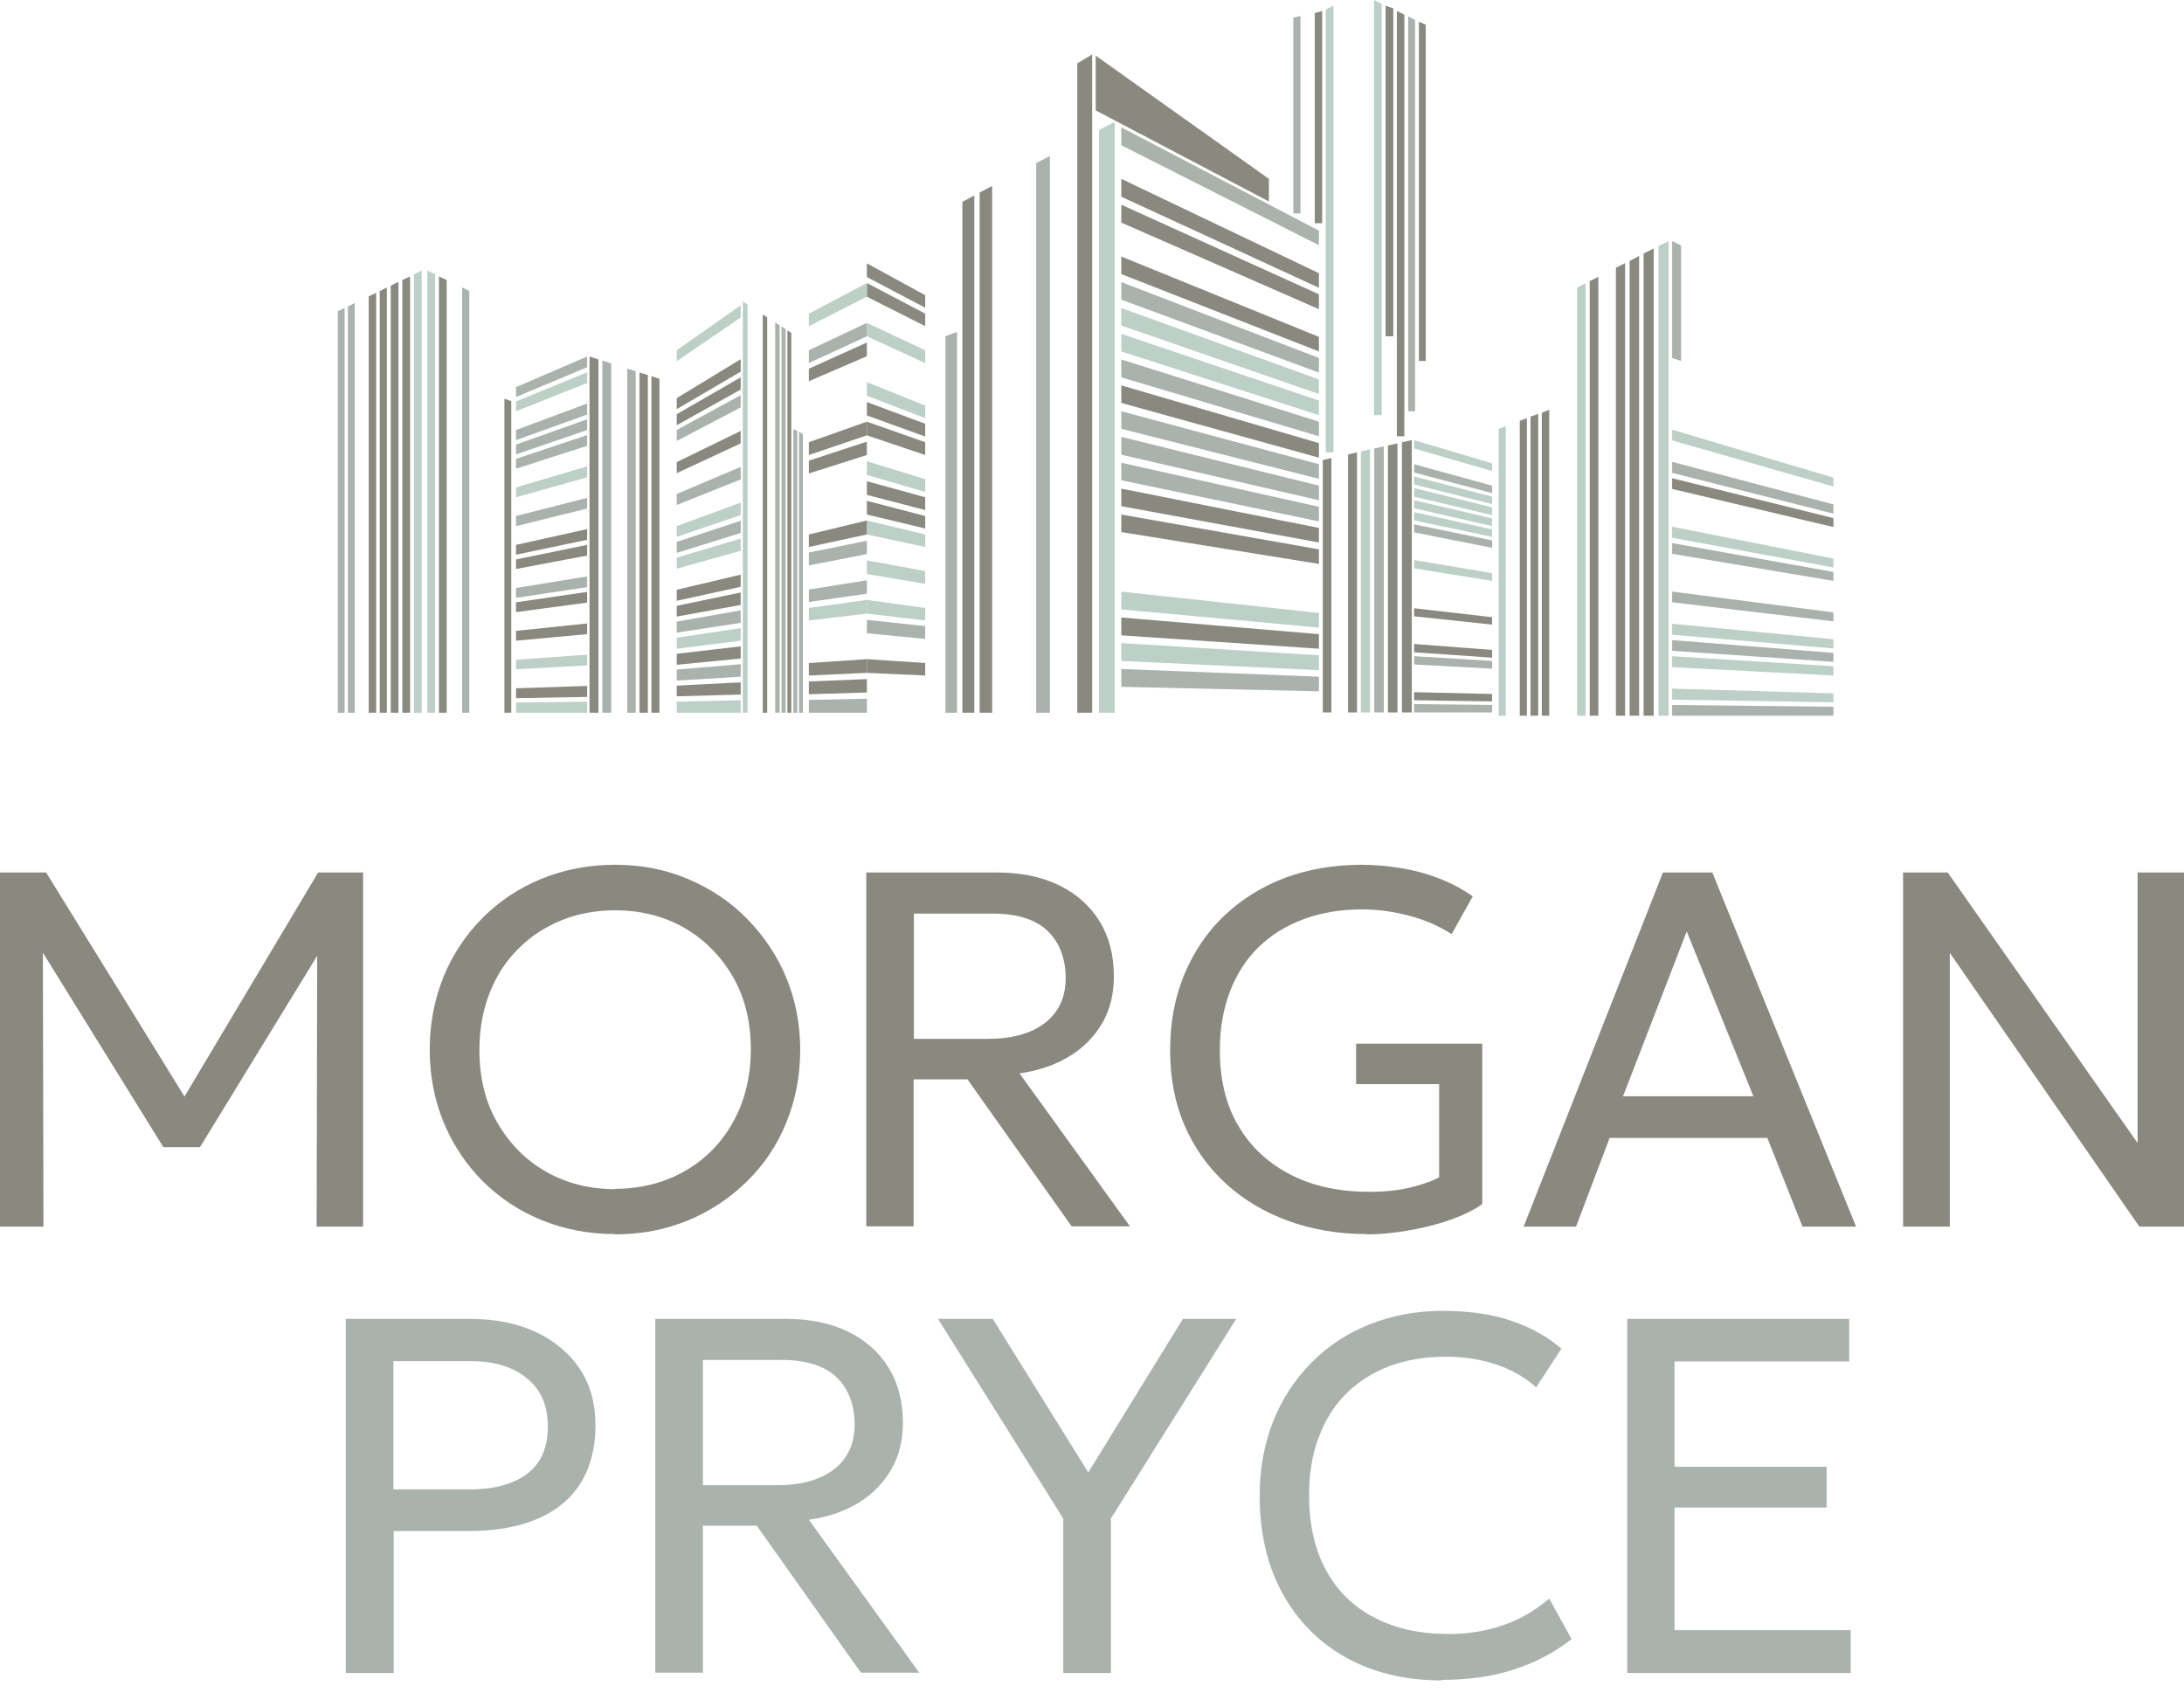 <svg xmlns="http://www.w3.org/2000/svg" width="160" height="124" viewBox="0 0 160 124" fill="none"><path d="M103.6 51.583L109.312 51.648V52.193H103.6V51.583Z" fill="#A9B2AC"></path><path d="M103.6 50.71L109.312 50.841V51.386L103.6 51.299V50.71Z" fill="#898980"></path><path d="M103.6 48.072L109.312 48.421V48.987L103.6 48.682V48.072Z" fill="#A9B2AC"></path><path d="M103.6 47.179L109.312 47.615V48.182L103.6 47.789V47.179Z" fill="#898980"></path><path d="M103.6 44.562L109.312 45.216V45.761L103.6 45.151V44.562Z" fill="#898980"></path><path d="M103.6 41.03L109.312 41.989V42.556L103.6 41.64V41.03Z" fill="#BCD0C7"></path><path d="M103.6 38.415L109.312 39.592V40.137L103.6 39.003V38.415Z" fill="#A9B2AC"></path><path d="M103.6 37.52L109.312 38.785V39.33L103.6 38.13V37.52Z" fill="#BCD0C7"></path><path d="M103.6 36.648L109.312 37.978V38.545L103.6 37.237V36.648Z" fill="#BCD0C7"></path><path d="M103.6 35.754L109.312 37.172V37.738L103.6 36.387V35.754Z" fill="#BCD0C7"></path><path d="M103.6 34.905L109.312 36.387V36.932L103.6 35.493V34.905Z" fill="#BCD0C7"></path><path d="M103.6 34.011L109.312 35.58V36.126L103.6 34.621V34.011Z" fill="#A9B2AC"></path><path d="M103.6 32.245L109.312 33.945V34.512L103.6 32.855V32.245Z" fill="#BCD0C7"></path><path d="M103.426 32.245V52.193H102.706V32.397L103.426 32.245Z" fill="#898980"></path><path d="M102.379 32.484V52.192H101.681V32.636L102.379 32.484Z" fill="#898980"></path><path d="M101.376 32.702V52.193H100.679V32.855L101.376 32.702Z" fill="#A9B2AC"></path><path d="M100.373 32.92V52.193H99.698V33.073L100.373 32.92Z" fill="#BCD0C7"></path><path d="M99.414 33.139V52.193H98.76V33.291L99.414 33.139Z" fill="#898980"></path><path d="M97.539 33.553V52.193H96.907V33.705L97.539 33.553Z" fill="#898980"></path><path d="M43.014 51.408L37.803 51.473V52.214H43.014V51.408Z" fill="#BCD0C7"></path><path d="M43.014 50.252L37.803 50.426V51.146L43.014 51.059V50.252Z" fill="#898980"></path><path d="M43.014 47.963L37.803 48.334V49.032L43.014 48.748V47.963Z" fill="#BCD0C7"></path><path d="M43.014 45.674L37.803 46.219V46.939L43.014 46.459V45.674Z" fill="#898980"></path><path d="M43.014 43.363L37.803 44.126V44.846L43.014 44.148V43.363Z" fill="#898980"></path><path d="M43.014 42.23L37.803 43.08V43.799L43.014 43.014V42.23Z" fill="#A9B2AC"></path><path d="M43.014 39.919L37.803 40.987V41.684L43.014 40.703V39.919Z" fill="#898980"></path><path d="M43.014 38.763L37.803 39.918V40.638L43.014 39.547V38.763Z" fill="#898980"></path><path d="M43.014 36.474L37.803 37.803V38.545L43.014 37.258V36.474Z" fill="#A9B2AC"></path><path d="M43.014 34.163L37.803 35.711V36.43L43.014 34.969V34.163Z" fill="#BCD0C7"></path><path d="M43.014 31.874L37.803 33.618V34.338L43.014 32.659V31.874Z" fill="#A9B2AC"></path><path d="M43.014 30.718L37.803 32.571V33.29L43.014 31.503V30.718Z" fill="#A9B2AC"></path><path d="M43.014 29.563L37.803 31.503V32.245L43.014 30.37V29.563Z" fill="#A9B2AC"></path><path d="M43.014 28.058V27.273L37.803 29.41V30.129" fill="#BCD0C7"></path><path d="M43.014 26.118L37.803 28.364V29.083L43.014 26.903V26.118Z" fill="#A9B2AC"></path><path d="M43.188 26.118V52.214H43.843V26.336L43.188 26.118Z" fill="#898980"></path><path d="M44.126 26.424V52.215H44.78V26.62L44.126 26.424Z" fill="#A9B2AC"></path><path d="M45.957 27.012V52.215H46.568V27.187L45.957 27.012Z" fill="#A9B2AC"></path><path d="M46.851 27.295V52.214H47.462V27.47L46.851 27.295Z" fill="#898980"></path><path d="M47.723 27.558V52.215H48.312V27.754L47.723 27.558Z" fill="#898980"></path><path d="M96.624 50.645L82.147 50.318V49.01L96.624 49.577V50.645Z" fill="#A9B2AC"></path><path d="M96.624 49.098L82.147 48.422V47.114L96.624 48.008V49.098Z" fill="#BCD0C7"></path><path d="M96.624 47.527L82.147 46.546V45.238L96.624 46.459V47.527Z" fill="#898980"></path><path d="M96.624 45.979L82.147 44.649V43.341L96.624 44.91V45.979Z" fill="#BCD0C7"></path><path d="M96.624 41.314L82.147 38.981V37.695L96.624 40.246V41.314Z" fill="#898980"></path><path d="M96.624 39.744L82.147 37.084V35.798L96.624 38.676V39.744Z" fill="#898980"></path><path d="M96.624 38.197L82.147 35.188V33.902L96.624 37.129V38.197Z" fill="#A9B2AC"></path><path d="M96.624 36.649L82.147 33.313V32.005L96.624 35.58V36.649Z" fill="#A9B2AC"></path><path d="M96.624 35.079L82.147 31.417V30.13L96.624 34.011V35.079Z" fill="#A9B2AC"></path><path d="M96.624 33.531L82.147 29.52V28.233L96.624 32.463V33.531Z" fill="#898980"></path><path d="M96.624 31.961L82.147 27.645V26.336L96.624 30.893V31.961Z" fill="#A9B2AC"></path><path d="M96.624 30.414L82.147 25.748V24.462L96.624 29.345V30.414Z" fill="#BCD0C7"></path><path d="M96.624 28.866L82.147 23.851V22.565L96.624 27.797V28.866Z" fill="#BCD0C7"></path><path d="M96.624 27.296L82.147 21.954V20.668L96.624 26.227V27.296Z" fill="#A9B2AC"></path><path d="M96.624 25.748L82.147 20.08V18.794L96.624 24.68V25.748Z" fill="#898980"></path><path d="M96.624 22.652L82.147 16.308V14.999L96.624 21.562V22.652Z" fill="#898980"></path><path d="M96.624 21.083L82.147 14.412V13.104L96.624 20.015V21.083Z" fill="#898980"></path><path d="M96.624 17.965L82.147 10.64V9.332L96.624 16.897V17.965Z" fill="#A9B2AC"></path><path d="M92.961 13.103L80.272 4.077V8.089L92.961 14.76V13.103Z" fill="#898980"></path><path d="M81.668 8.939V52.215H80.512V9.528L81.668 8.939Z" fill="#BCD0C7"></path><path d="M80.011 3.99V52.215H78.921V4.644L80.011 3.99Z" fill="#898980"></path><path d="M76.915 11.425V52.215H75.912V11.948L76.915 11.425Z" fill="#A9B2AC"></path><path d="M72.686 13.626V52.214H71.77V14.106L72.686 13.626Z" fill="#898980"></path><path d="M71.378 14.324V52.215H70.505V14.782L71.378 14.324Z" fill="#898980"></path><path d="M70.113 24.309V52.214H69.263V24.636L70.113 24.309Z" fill="#A9B2AC"></path><path d="M49.576 52.214H54.264V51.298L49.576 51.407V52.214Z" fill="#BCD0C7"></path><path d="M49.576 51.014L54.264 50.884V49.99L49.576 50.23V51.014Z" fill="#898980"></path><path d="M49.576 49.859L54.264 49.576V48.66L49.576 49.053V49.859Z" fill="#A9B2AC"></path><path d="M49.576 48.703L54.264 48.245V47.352L49.576 47.897V48.703Z" fill="#898980"></path><path d="M49.576 47.526L54.264 46.938V46.022L49.576 46.72V47.526Z" fill="#BCD0C7"></path><path d="M49.576 46.349L54.264 45.63V44.714L49.576 45.542V46.349Z" fill="#A9B2AC"></path><path d="M49.576 45.171L54.264 44.321V43.405L49.576 44.386V45.171Z" fill="#898980"></path><path d="M49.576 44.016L54.264 42.991V42.097L49.576 43.209V44.016Z" fill="#898980"></path><path d="M49.576 41.661L54.264 40.353V39.459L49.576 40.855V41.661Z" fill="#BCD0C7"></path><path d="M49.576 40.506L54.264 39.046V38.152L49.576 39.7V40.506Z" fill="#A9B2AC"></path><path d="M49.576 39.328L54.264 37.737V36.821L49.576 38.544V39.328Z" fill="#BCD0C7"></path><path d="M49.576 36.997L54.264 35.122V34.206L49.576 36.19V36.997Z" fill="#A9B2AC"></path><path d="M49.576 34.664L54.264 32.483V31.568L49.576 33.857V34.664Z" fill="#898980"></path><path d="M49.576 32.309L54.264 29.846V28.952L49.576 31.502V32.309Z" fill="#A9B2AC"></path><path d="M49.576 31.153L54.264 28.537V27.643L49.576 30.346V31.153Z" fill="#898980"></path><path d="M49.576 29.976L54.264 27.229V26.314L49.576 29.169V29.976Z" fill="#898980"></path><path d="M49.576 26.466L54.264 23.261V22.367L49.576 25.659V26.466Z" fill="#BCD0C7"></path><path d="M54.416 22.084V52.214H54.765V22.302L54.416 22.084Z" fill="#BCD0C7"></path><path d="M55.877 23.044V52.214H56.204V23.24L55.877 23.044Z" fill="#898980"></path><path d="M56.792 23.632V52.213H57.12V23.828L56.792 23.632Z" fill="#A9B2AC"></path><path d="M57.25 23.915V52.213H57.556V24.111L57.25 23.915Z" fill="#A9B2AC"></path><path d="M57.686 24.199V52.214H57.97V24.395L57.686 24.199Z" fill="#898980"></path><path d="M58.122 31.438V52.214H58.406V31.568L58.122 31.438Z" fill="#A9B2AC"></path><path d="M58.537 31.633V52.214H58.82V31.786L58.537 31.633Z" fill="#A9B2AC"></path><path d="M67.78 48.574V49.489L63.507 49.293V48.29L67.78 48.574Z" fill="#898980"></path><path d="M67.78 45.87V46.808L63.507 46.394V45.413L67.78 45.87Z" fill="#A9B2AC"></path><path d="M67.78 44.541V45.456L63.507 44.955V43.952L67.78 44.541Z" fill="#BCD0C7"></path><path d="M67.78 41.837V42.775L63.507 42.055V41.052L67.78 41.837Z" fill="#BCD0C7"></path><path d="M67.78 39.156V40.072L63.507 39.156V38.131L67.78 39.156Z" fill="#BCD0C7"></path><path d="M67.78 37.804V38.719L63.507 37.695V36.692L67.78 37.804Z" fill="#898980"></path><path d="M67.78 36.43V37.368L63.507 36.256V35.253L67.78 36.43Z" fill="#898980"></path><path d="M67.78 35.101V36.038L63.507 34.795V33.792L67.78 35.101Z" fill="#BCD0C7"></path><path d="M67.78 32.397V33.334L63.507 31.895V30.893L67.78 32.397Z" fill="#898980"></path><path d="M67.78 31.046V31.983L63.507 30.436V29.455L67.78 31.046Z" fill="#898980"></path><path d="M67.78 29.716V30.632L63.507 28.997V27.994L67.78 29.716Z" fill="#BCD0C7"></path><path d="M67.78 25.66V26.598L63.507 24.636V23.655L67.78 25.66Z" fill="#BCD0C7"></path><path d="M67.78 22.979V23.895L63.507 21.737V20.734L67.78 22.979Z" fill="#898980"></path><path d="M67.78 21.627V22.543L63.507 20.297V19.294L67.78 21.627Z" fill="#898980"></path><path d="M59.256 51.277V52.215H63.507V51.19L59.256 51.277Z" fill="#A9B2AC"></path><path d="M59.256 49.926V50.863L63.507 50.733V49.752L59.256 49.926Z" fill="#898980"></path><path d="M59.256 48.574V49.489L63.507 49.293V48.29L59.256 48.574Z" fill="#898980"></path><path d="M59.256 44.541V45.456L63.507 44.955V43.952L59.256 44.541Z" fill="#BCD0C7"></path><path d="M59.256 43.188V44.104L63.507 43.494V42.513L59.256 43.188Z" fill="#A9B2AC"></path><path d="M59.256 40.485V41.423L63.507 40.594V39.613L59.256 40.485Z" fill="#A9B2AC"></path><path d="M59.256 39.156V40.072L63.507 39.156V38.131L59.256 39.156Z" fill="#898980"></path><path d="M59.256 33.749V34.687L63.507 33.335V32.354L59.256 33.749Z" fill="#898980"></path><path d="M59.256 32.397V33.334L63.507 31.895V30.893L59.256 32.397Z" fill="#898980"></path><path d="M59.256 27.013V27.928L63.507 26.097V25.094L59.256 27.013Z" fill="#898980"></path><path d="M59.256 25.66V26.598L63.507 24.636V23.655L59.256 25.66Z" fill="#A9B2AC"></path><path d="M59.256 22.979V23.895L63.507 21.737V20.734L59.256 22.979Z" fill="#BCD0C7"></path><path d="M134.318 52.432H122.502V51.648L134.318 51.778V52.432Z" fill="#A9B2AC"></path><path d="M134.318 51.452L122.502 51.255V50.449L134.318 50.798V51.452Z" fill="#BCD0C7"></path><path d="M134.318 49.49L122.502 48.879V48.073L134.318 48.814V49.49Z" fill="#BCD0C7"></path><path d="M134.318 48.487L122.502 47.68V46.895L134.318 47.833V48.487Z" fill="#A9B2AC"></path><path d="M134.318 47.505L122.502 46.502V45.696L134.318 46.83V47.505Z" fill="#BCD0C7"></path><path d="M134.318 45.521L122.502 44.126V43.341L134.318 44.867V45.521Z" fill="#A9B2AC"></path><path d="M134.318 42.556L122.502 40.572V39.788L134.318 41.902V42.556Z" fill="#A9B2AC"></path><path d="M134.318 41.576L122.502 39.395V38.589L134.318 40.922V41.576Z" fill="#BCD0C7"></path><path d="M134.318 38.611L122.502 35.821V35.036L134.318 37.957V38.611Z" fill="#898980"></path><path d="M134.318 37.629L122.502 34.643V33.836L134.318 36.953V37.629Z" fill="#A9B2AC"></path><path d="M134.318 35.645L122.502 32.266V31.481L134.318 34.992V35.645Z" fill="#BCD0C7"></path><path d="M123.156 17.987V26.446L122.502 26.228V17.66L123.156 17.987Z" fill="#A9B2AC"></path><path d="M122.24 17.66V52.433H121.499V18.03L122.24 17.66Z" fill="#BCD0C7"></path><path d="M121.15 18.205V52.433H120.409V18.575L121.15 18.205Z" fill="#898980"></path><path d="M120.082 18.75V52.433H119.384V19.12L120.082 18.75Z" fill="#898980"></path><path d="M119.057 19.273V52.433H118.381V19.622L119.057 19.273Z" fill="#898980"></path><path d="M117.095 20.276V52.433H116.463V20.603L117.095 20.276Z" fill="#898980"></path><path d="M116.158 20.755V52.433H115.547V21.061L116.158 20.755Z" fill="#BCD0C7"></path><path d="M113.498 30.02V52.432H112.953V30.238L113.498 30.02Z" fill="#898980"></path><path d="M112.691 30.326V52.433H112.124V30.522L112.691 30.326Z" fill="#898980"></path><path d="M111.863 30.632V52.433H111.339V30.828L111.863 30.632Z" fill="#898980"></path><path d="M110.315 31.22V52.433H109.792V31.416L110.315 31.22Z" fill="#BCD0C7"></path><path d="M30.892 19.817V52.214H30.326V20.101L30.892 19.817Z" fill="#BCD0C7"></path><path d="M30.042 20.254V52.215H29.475V20.515L30.042 20.254Z" fill="#898980"></path><path d="M29.192 20.645V52.214H28.625V20.929L29.192 20.645Z" fill="#898980"></path><path d="M28.342 21.06V52.214H27.819V21.321L28.342 21.06Z" fill="#898980"></path><path d="M27.557 21.453V52.214H27.012V21.714L27.557 21.453Z" fill="#898980"></path><path d="M25.987 22.193V52.214H25.486V22.455L25.987 22.193Z" fill="#A9B2AC"></path><path d="M25.246 22.564V52.214H24.744V22.804L25.246 22.564Z" fill="#A9B2AC"></path><path d="M31.307 19.817V52.214H31.874V20.101L31.307 19.817Z" fill="#BCD0C7"></path><path d="M32.157 20.254V52.215H32.724V20.515L32.157 20.254Z" fill="#898980"></path><path d="M33.858 21.06V52.214H34.381V21.321L33.858 21.06Z" fill="#A9B2AC"></path><path d="M36.953 29.214V52.214H37.455V29.388L36.953 29.214Z" fill="#898980"></path><path d="M97.692 0.415V33.138H97.125V0.698L97.692 0.415Z" fill="#BCD0C7"></path><path d="M96.863 0.807V16.352H96.318V0.96L96.863 0.807Z" fill="#898980"></path><path d="M95.272 1.178V15.632H94.749V1.287L95.272 1.178Z" fill="#A9B2AC"></path><path d="M100.657 0V30.413H101.224V0.283L100.657 0Z" fill="#BCD0C7"></path><path d="M101.507 0.415V24.636H102.074V0.611L101.507 0.415Z" fill="#898980"></path><path d="M102.335 0.807V31.961H102.881V1.069L102.335 0.807Z" fill="#898980"></path><path d="M103.164 1.199V30.129H103.665V1.46L103.164 1.199Z" fill="#A9B2AC"></path><path d="M103.949 1.592V26.445H104.45V1.81L103.949 1.592Z" fill="#898980"></path><path d="M0 89.865V63.921H3.379L14.193 81.428H12.863L23.306 63.921H26.598V89.865H23.197L23.24 68.674L23.916 68.914L14.65 84.044H11.969L2.594 68.914L3.139 68.674L3.183 89.865H0Z" fill="#898980"></path><path d="M45.063 90.41C43.123 90.41 41.335 90.062 39.678 89.386C38.022 88.71 36.583 87.751 35.362 86.53C34.141 85.309 33.182 83.87 32.506 82.235C31.83 80.6 31.481 78.812 31.481 76.894C31.481 74.975 31.83 73.187 32.506 71.531C33.182 69.895 34.141 68.457 35.362 67.236C36.583 66.015 38.022 65.055 39.678 64.38C41.335 63.704 43.123 63.355 45.063 63.355C47.004 63.355 48.77 63.704 50.405 64.401C52.062 65.099 53.501 66.058 54.721 67.301C55.942 68.544 56.923 69.983 57.599 71.618C58.275 73.253 58.624 75.019 58.624 76.915C58.624 78.812 58.275 80.6 57.599 82.257C56.923 83.914 55.964 85.331 54.721 86.552C53.479 87.772 52.04 88.732 50.405 89.408C48.77 90.083 46.982 90.432 45.063 90.432V90.41ZM45.063 87.097C46.437 87.097 47.745 86.857 48.966 86.377C50.165 85.898 51.233 85.2 52.127 84.306C53.021 83.412 53.74 82.322 54.242 81.079C54.743 79.815 55.005 78.42 55.005 76.894C55.005 74.844 54.569 73.057 53.675 71.531C52.781 70.004 51.582 68.805 50.099 67.955C48.595 67.105 46.916 66.691 45.063 66.691C43.668 66.691 42.36 66.93 41.161 67.41C39.962 67.89 38.894 68.587 38 69.481C37.084 70.375 36.386 71.443 35.885 72.708C35.384 73.972 35.122 75.368 35.122 76.915C35.122 78.965 35.558 80.752 36.452 82.278C37.346 83.805 38.523 85.004 40.027 85.854C41.532 86.704 43.21 87.118 45.063 87.118V87.097Z" fill="#898980"></path><path d="M63.464 89.865V63.921H73.034C74.779 63.921 76.305 64.227 77.591 64.859C78.877 65.491 79.858 66.363 80.556 67.497C81.254 68.63 81.602 69.982 81.602 71.53C81.602 72.838 81.319 73.972 80.752 74.953C80.185 75.934 79.379 76.762 78.332 77.395C77.286 78.027 76.087 78.441 74.691 78.637L82.78 89.843H78.507L70.876 79.073H66.93V89.843H63.442L63.464 89.865ZM66.952 76.108H72.359C74.168 76.108 75.563 75.716 76.566 74.931C77.569 74.146 78.071 73.056 78.071 71.661C78.071 70.266 77.635 69.045 76.741 68.195C75.847 67.344 74.495 66.93 72.707 66.93H66.952V76.108Z" fill="#898980"></path><path d="M100.134 90.41C98.062 90.41 96.144 90.083 94.4 89.451C92.656 88.819 91.108 87.903 89.822 86.726C88.535 85.549 87.511 84.132 86.791 82.475C86.072 80.818 85.723 78.965 85.723 76.937C85.723 74.91 86.072 73.035 86.769 71.378C87.467 69.721 88.426 68.282 89.691 67.083C90.955 65.884 92.416 64.968 94.138 64.314C95.839 63.682 97.714 63.355 99.763 63.355C100.7 63.355 101.638 63.442 102.597 63.595C103.556 63.747 104.472 63.987 105.366 64.336C106.26 64.663 107.11 65.121 107.895 65.666L106.347 68.435C105.388 67.824 104.341 67.366 103.208 67.083C102.074 66.778 100.94 66.625 99.763 66.625C98.193 66.625 96.776 66.865 95.49 67.345C94.204 67.824 93.114 68.5 92.198 69.394C91.282 70.288 90.585 71.378 90.105 72.642C89.625 73.907 89.364 75.346 89.364 76.915C89.364 79.117 89.822 80.992 90.759 82.54C91.675 84.088 92.983 85.265 94.618 86.094C96.253 86.922 98.171 87.315 100.352 87.315C101.485 87.315 102.466 87.206 103.36 86.988C104.232 86.77 104.93 86.53 105.431 86.246V79.423H99.349V76.458H108.592V88.209C107.96 88.666 107.132 89.059 106.129 89.408C105.126 89.756 104.101 89.996 103.033 90.171C101.965 90.345 101.027 90.432 100.199 90.432H100.134V90.41Z" fill="#898980"></path><path d="M111.623 89.865L121.826 63.921H125.445L135.975 89.865H132.051L129.478 83.368H117.923L115.46 89.865H111.623ZM118.883 80.316H128.453L123.57 68.238L118.904 80.316H118.883Z" fill="#898980"></path><path d="M139.42 89.865V63.921H142.69L156.599 83.739V63.921H160V89.865H156.73L142.842 69.808V89.865H139.42Z" fill="#898980"></path><path d="M25.333 122.567V96.624H34.403C36.212 96.624 37.825 96.929 39.199 97.561C40.572 98.193 41.662 99.087 42.447 100.243C43.232 101.398 43.624 102.793 43.624 104.428C43.624 106.064 43.254 107.502 42.534 108.658C41.815 109.813 40.747 110.685 39.373 111.274C38 111.863 36.299 112.168 34.337 112.168H28.843V122.567H25.333ZM28.8 109.116H34.424C36.234 109.116 37.629 108.723 38.632 107.96C39.635 107.197 40.136 106.042 40.136 104.516C40.136 102.99 39.635 101.812 38.61 100.984C37.586 100.134 36.212 99.719 34.468 99.719H28.821V109.116H28.8Z" fill="#A9B2AC"></path><path d="M48.007 122.567V96.624H57.577C59.321 96.624 60.847 96.929 62.134 97.561C63.42 98.193 64.401 99.065 65.099 100.199C65.796 101.333 66.145 102.684 66.145 104.232C66.145 105.54 65.862 106.674 65.295 107.655C64.728 108.636 63.922 109.465 62.897 110.097C61.85 110.729 60.651 111.143 59.256 111.339L67.344 122.545H63.071L55.441 111.775H51.495V122.545H48.007V122.567ZM51.495 108.81H56.901C58.711 108.81 60.106 108.418 61.109 107.633C62.112 106.848 62.613 105.758 62.613 104.363C62.613 102.968 62.177 101.747 61.283 100.897C60.39 100.046 59.038 99.632 57.25 99.632H51.495V108.81Z" fill="#A9B2AC"></path><path d="M77.896 122.567V111.252L68.718 96.624H72.729L79.728 107.873L86.66 96.624H90.563L81.384 111.252V122.567H77.874H77.896Z" fill="#A9B2AC"></path><path d="M105.649 123.112C102.946 123.112 100.613 122.545 98.607 121.433C96.602 120.321 95.054 118.73 93.942 116.702C92.83 114.675 92.285 112.298 92.285 109.573C92.285 107.611 92.612 105.802 93.266 104.145C93.92 102.488 94.858 101.071 96.057 99.85C97.256 98.629 98.673 97.692 100.308 97.037C101.943 96.383 103.731 96.035 105.671 96.035C107.611 96.035 109.268 96.275 110.685 96.754C112.124 97.234 113.345 97.91 114.392 98.803L112.538 101.638C111.688 100.875 110.707 100.33 109.595 99.959C108.483 99.588 107.263 99.392 105.911 99.392C104.385 99.392 103.011 99.632 101.769 100.09C100.526 100.569 99.48 101.245 98.607 102.117C97.735 102.989 97.059 104.058 96.602 105.322C96.122 106.565 95.904 107.982 95.904 109.551C95.904 111.688 96.318 113.519 97.147 115.045C97.975 116.572 99.174 117.727 100.7 118.512C102.226 119.318 104.036 119.711 106.129 119.711C107.481 119.711 108.767 119.515 110.01 119.1C111.252 118.708 112.408 118.032 113.498 117.117L115.133 120.082C113.868 121.084 112.429 121.826 110.86 122.327C109.29 122.829 107.546 123.068 105.627 123.068V123.112H105.649Z" fill="#A9B2AC"></path><path d="M119.21 122.567V96.624H135.473V99.741H122.676V107.459H133.817V110.446H122.676V119.428H135.582V122.567H119.21Z" fill="#A9B2AC"></path></svg>